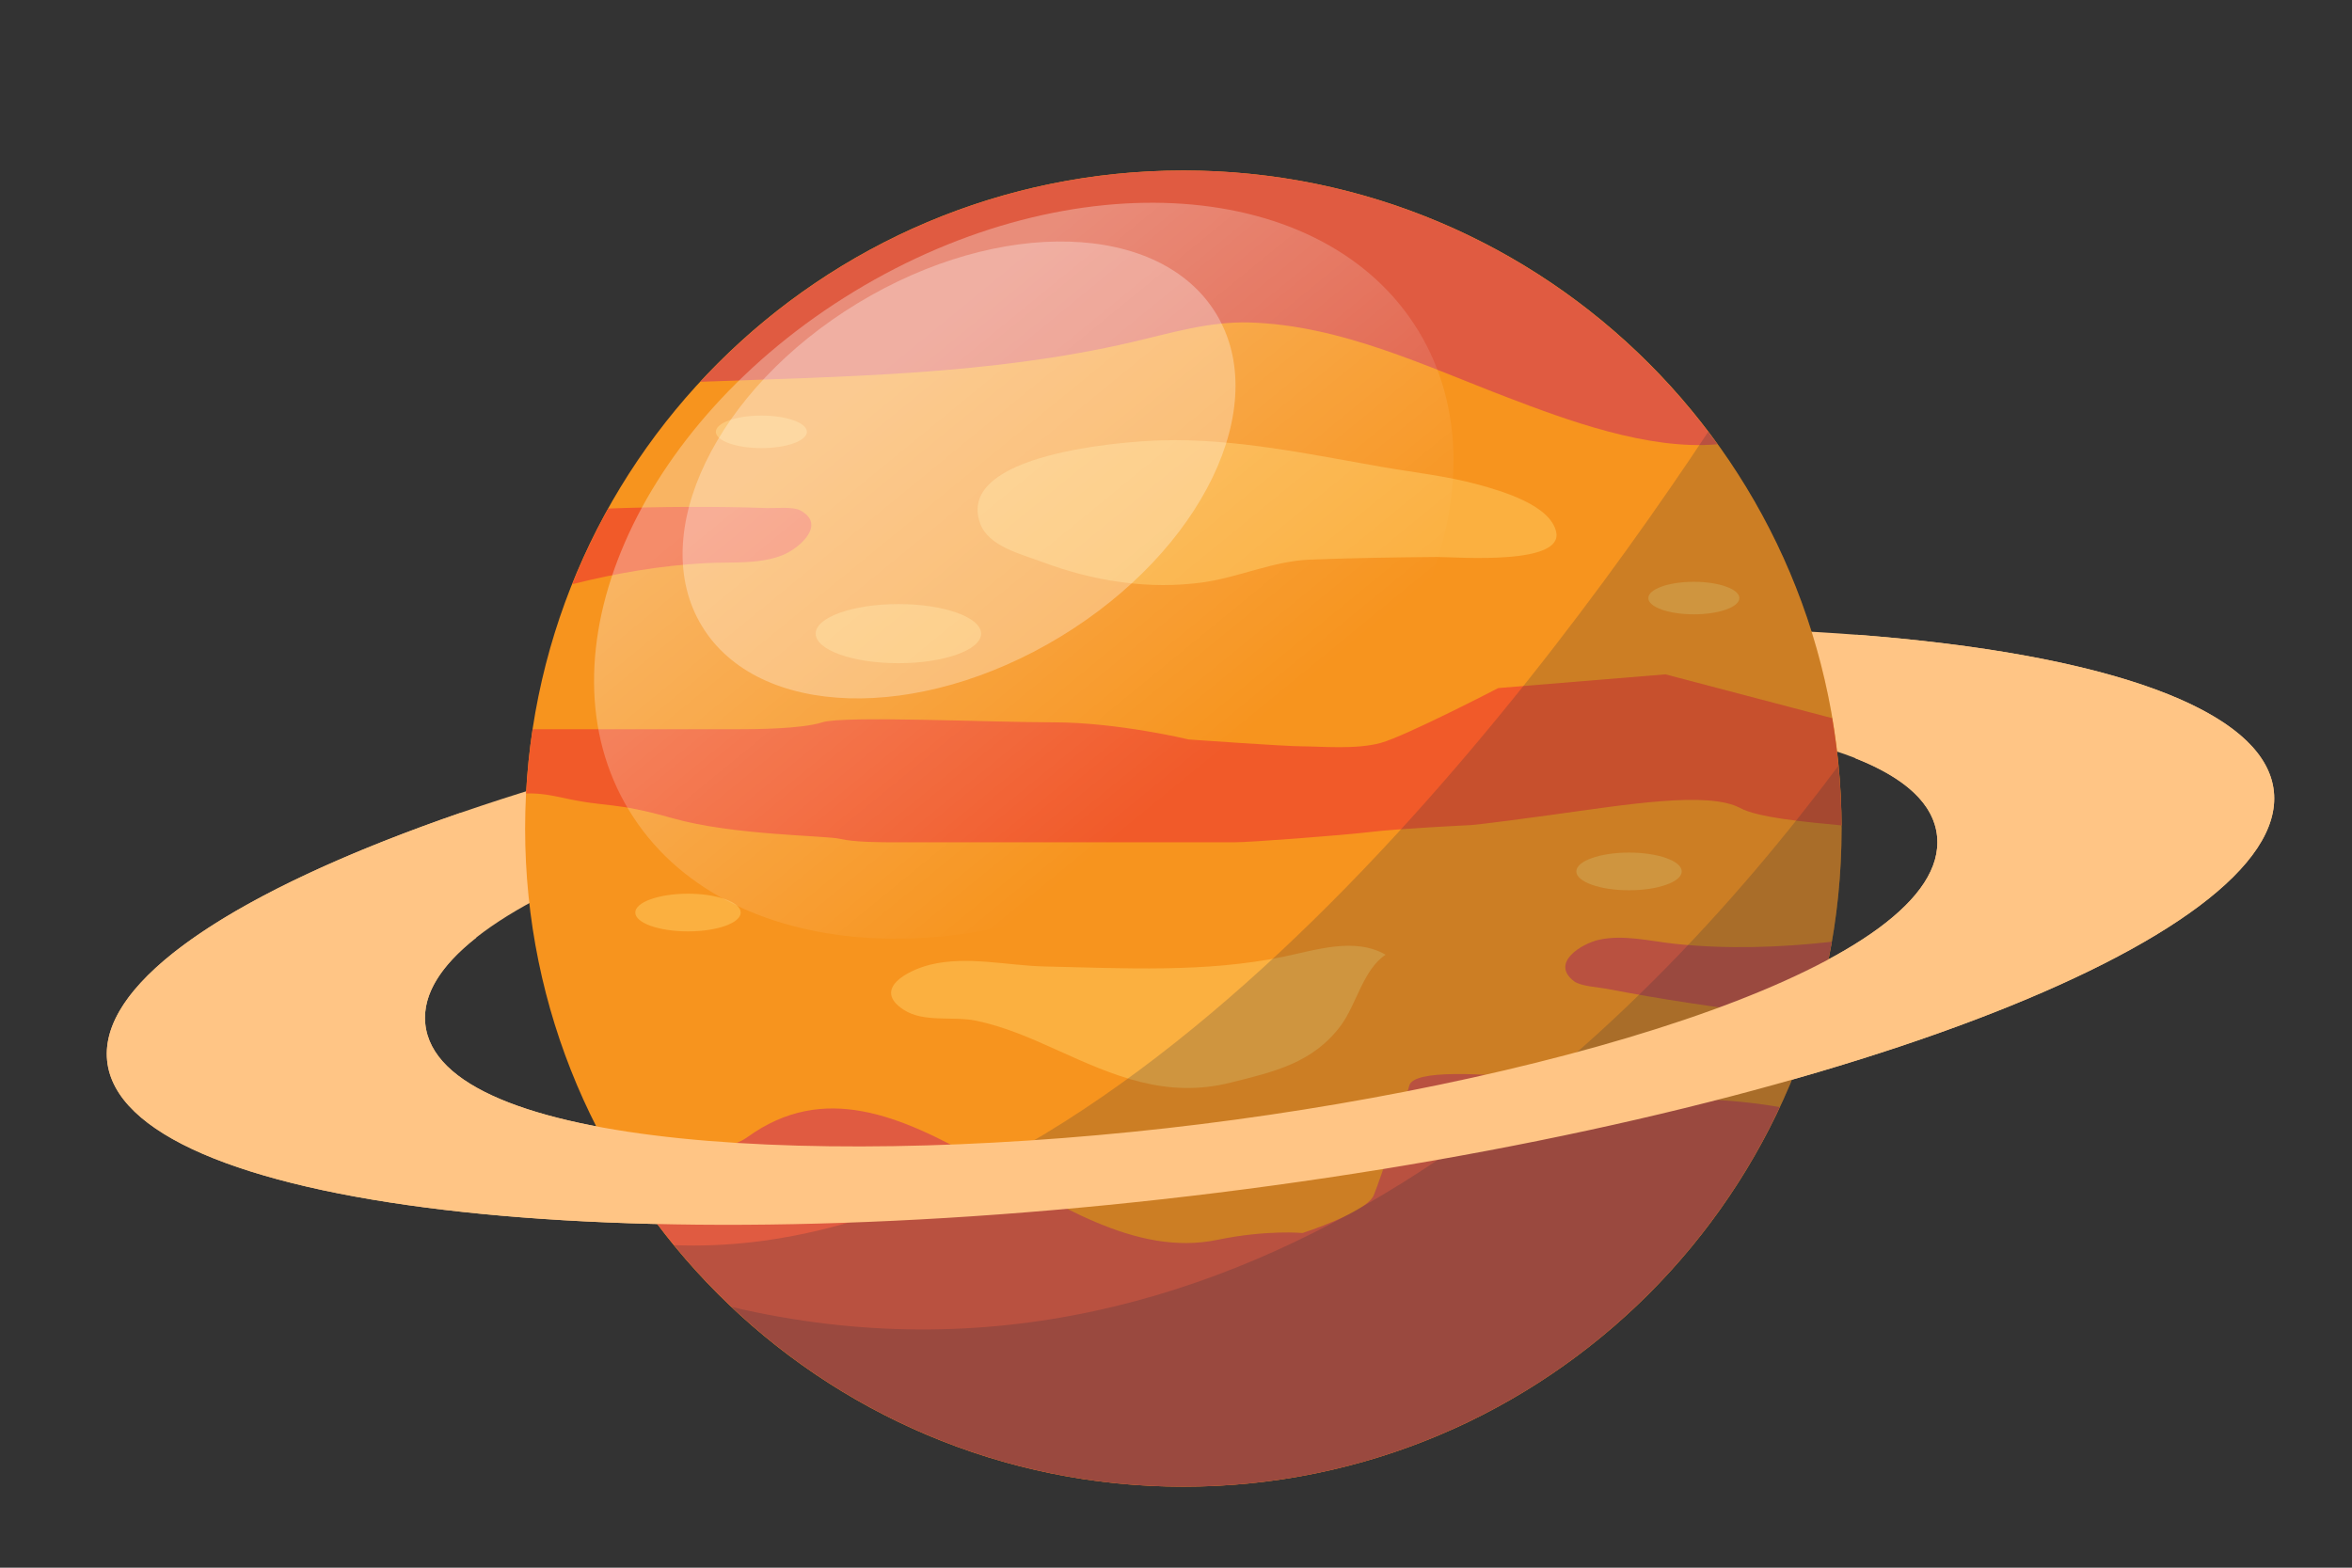 <?xml version="1.0" encoding="utf-8"?>
<svg version="1.1" xmlns="http://www.w3.org/2000/svg" xmlns:xlink="http://www.w3.org/1999/xlink" x="0px" y="0px"
	 viewBox="270 200 210 140" style="background-color: transparent;" xml:space="preserve">
	<rect x="270" y="200" width="210" height="140" fill="#333333" stroke="none"/>
	<g>
		<path style="fill:#FFC585;" d="M373.897,258.901c-53.422,6.632-95.656,22.669-94.331,35.82
			c1.325,13.145,45.708,18.428,99.128,11.794c53.424-6.632,95.656-22.669,94.332-35.816
			C471.7,257.551,427.318,252.271,373.897,258.901z M377.212,300.392c-32.719,4.061-68.106,2.301-69.239-8.961
			c-1.134-11.259,33.026-21.652,65.744-25.718c32.719-4.058,68.102-2.301,69.237,8.963
			C444.09,285.938,409.929,296.331,377.212,300.392z"/>
		<g>
			<g>
				<path style="fill:#F7941E;" d="M434.427,273.995c0,32.457-26.312,58.77-58.771,58.77c-32.457,0-58.77-26.313-58.77-58.77
					c0-32.458,26.313-58.769,58.77-58.769C408.115,215.226,434.427,241.537,434.427,273.995z"/>
				<g>
					<path style="fill:#FBB040;" d="M402.029,243.287c-2.824-0.779-5.746-1.086-8.625-1.586c-6.492-1.133-13.079-2.56-19.706-2.377
						c-3.187,0.088-18.48,1.145-16.179,7.438c0.75,2.049,3.721,2.74,5.516,3.416c4.578,1.723,9.568,2.515,14.436,1.818
						c3.205-0.459,6.232-1.895,9.492-2.02c3.773-0.148,7.547-0.203,11.321-0.236c0.806-0.007,3.798,0.207,6.413-0.004
						c2.445-0.197,4.561-0.763,4.248-2.226C408.426,245.088,404.023,243.837,402.029,243.287z"/>
					<path style="fill:#E05B41;" d="M423.352,239.676c-10.672-14.804-28.052-24.45-47.695-24.45c-17.052,0-32.4,7.27-43.135,18.869
						c12.924-0.48,25.941-0.611,38.569-3.547c3.44-0.801,6.893-1.861,10.482-1.75c8.18,0.254,15.646,3.879,23.108,6.727
						C409.751,237.46,417.124,240.23,423.352,239.676z"/>
					<path style="fill:#E05B41;" d="M419.533,284.285c-2.193-0.232-4.568-0.848-6.768-0.361c-1.524,0.336-4.404,2.067-2.211,3.715
						c0.586,0.44,2.221,0.53,2.939,0.67c4.737,0.914,9.688,1.658,14.48,2.224c1.328,0.156,2.659,0.248,3.991,0.305
						c0.654-2.193,1.181-4.441,1.578-6.733C428.889,284.622,424.197,284.779,419.533,284.285z"/>
					<path style="fill:#E05B41;" d="M421.876,298.176c-2.34-0.059-25.289-4.112-26.048-1.226c-0.636,2.451-2.541,8.265-3.176,9.796
						c-0.637,1.531-6.354,3.367-6.354,3.367s-3.177-0.306-7.623,0.612c-14.536,3.003-28.284-19.027-41.929-9.185
						c-2.545,1.839-8.578,1.227-11.118,2.145c-0.214,0.077-0.403,0.13-0.583,0.174c10.23,17.297,29.061,28.905,50.611,28.905
						c23.566,0,43.88-13.875,53.248-33.895C426.777,298.504,424.434,298.241,421.876,298.176z"/>
					<path style="fill:#FBB040;" d="M363.266,286.307c-3.353-0.075-6.902-0.968-10.22-0.155c-1.955,0.479-5.228,2.167-2.347,4.032
						c1.779,1.153,4.398,0.552,6.4,0.958c2.526,0.513,4.913,1.56,7.252,2.617c5.104,2.308,9.736,4.368,15.518,2.923
						c3.847-0.962,7.347-1.732,9.853-5.104c1.391-1.873,1.976-4.97,3.994-6.319c-2.744-1.59-6.24-0.417-9.111,0.178
						C377.631,286.878,370.338,286.466,363.266,286.307z"/>
					<path style="fill:#F15A29;" d="M333.097,250.285c2.202-0.111,4.645,0.126,6.741-0.697c1.453-0.569,4.027-2.729,1.604-4.015
						c-0.647-0.343-2.274-0.177-3.006-0.202c-4.649-0.16-9.467-0.128-14.129,0.043c-1.211,2.17-2.283,4.427-3.215,6.756
						C325.027,251.184,329.034,250.493,333.097,250.285z"/>
					<path style="fill:#F15A29;" d="M320.228,271.24c4.128,0.918,4.446,0.307,9.847,1.837c5.4,1.529,13.66,1.53,14.93,1.836
						c1.271,0.307,3.813,0.307,4.766,0.307c0.951,0,8.577,0,11.117,0c2.541,0,18.107,0,19.377,0c1.27,0,9.53-0.613,12.07-0.919
						c2.542-0.306,8.894-0.613,8.894-0.613s0.636,0,7.307-0.918c6.671-0.918,13.977-2.141,16.834-0.611
						c1.586,0.849,5.614,1.228,9.051,1.552c-0.016-3.264-0.307-6.46-0.833-9.576l-14.888-3.913l-14.929,1.225
						c0,0-8.259,4.284-10.483,4.896c-2.224,0.613-5.4,0.307-6.989,0.307c-1.587,0-10.163-0.612-10.163-0.612
						s-6.354-1.531-12.072-1.531c-5.717,0-18.742-0.612-20.647,0c-1.906,0.613-6.353,0.613-7.307,0.613c-0.842,0-14.335,0-18.555,0
						c-0.285,1.887-0.48,3.803-0.584,5.744C317.81,270.825,318.783,270.919,320.228,271.24z"/>
				</g>
				<path style="fill:#FBB040;" d="M357.599,256.586c0,1.459-3.306,2.64-7.385,2.64s-7.385-1.181-7.385-2.64
					c0-1.457,3.306-2.64,7.385-2.64S357.599,255.129,357.599,256.586z"/>
				<path style="fill:#FBB040;" d="M420.156,277.82c0,0.929-2.107,1.683-4.706,1.683s-4.706-0.754-4.706-1.683
					c0-0.929,2.107-1.682,4.706-1.682S420.156,276.892,420.156,277.82z"/>
				<path style="fill:#FBB040;" d="M336.135,281.493c0,0.93-2.107,1.683-4.707,1.683c-2.599,0-4.706-0.753-4.706-1.683
					c0-0.928,2.107-1.682,4.706-1.682C334.027,279.811,336.135,280.565,336.135,281.493z"/>
				<path style="fill:#FBB040;" d="M425.3,253.41c0,0.803-1.82,1.452-4.064,1.452c-2.245,0-4.064-0.649-4.064-1.452
					c0-0.803,1.819-1.453,4.064-1.453C423.479,251.957,425.3,252.607,425.3,253.41z"/>
				<path style="fill:#FBB040;" d="M389.335,303.302c0,0.803-1.821,1.453-4.064,1.453c-2.245,0-4.064-0.65-4.064-1.453
					c0-0.802,1.818-1.451,4.064-1.451C387.514,301.851,389.335,302.5,389.335,303.302z"/>
				<path style="fill:#FBB040;" d="M342.044,238.564c0,0.803-1.821,1.453-4.064,1.453c-2.245,0-4.064-0.65-4.064-1.453
					c0-0.803,1.818-1.452,4.064-1.452C340.223,237.112,342.044,237.762,342.044,238.564z"/>
			</g>
			<g>
				<path style="opacity:0.2;fill:#212A3C;" d="M330.164,311.196c10.777,13.163,27.152,21.568,45.492,21.568
					c32.459,0,58.771-26.313,58.771-58.77c0-13.316-4.435-25.593-11.899-35.446C405.672,263.99,368.291,312.724,330.164,311.196z"/>
				<path style="opacity:0.2;fill:#212A3C;" d="M335.318,316.713c10.526,9.943,24.715,16.052,40.338,16.052
					c32.459,0,58.771-26.313,58.771-58.77c0-1.897-0.099-3.77-0.274-5.622C416.348,292.272,381.329,327.547,335.318,316.713z"/>
			</g>
			<linearGradient id="SVGID_00000150104092742618273980000001624086220073577137_2" gradientUnits="userSpaceOnUse" x1="254.785" y1="178.184" x2="280.15" y2="224.859" gradientTransform="matrix(0.818 -0.142 0.165 0.836 109.929 121.333)">
				<stop  offset="0" style="stop-color:#FFFFFF"/>
				<stop  offset="1" style="stop-color:#FFFFFF;stop-opacity:0"/>
			</linearGradient>
			<path style="opacity:0.3;fill:url(#SVGID_00000150104092742618273980000001624086220073577137_2);" d="M396.655,229.567
				c8.362,13.774-0.638,34.521-20.103,46.34c-19.466,11.82-42.024,10.234-50.387-3.538c-8.363-13.773,0.637-34.52,20.102-46.339
				C365.732,214.21,388.292,215.796,396.655,229.567z"/>
			<path style="opacity:0.3;fill:#FFFFFF;" d="M378.591,228.027c4.995,8.228-1.236,21.137-13.917,28.837
				c-12.68,7.699-27.01,7.272-32.004-0.954c-4.996-8.227,1.234-21.138,13.915-28.837C359.267,219.374,373.596,219.8,378.591,228.027
				z"/>
		</g>
		<path style="fill:#FFC585;" d="M473.025,270.699c-0.747-7.419-15.207-12.333-37.262-14.015c0.209,3.676,0.189,7.376-0.094,11.04
			c4.326,1.712,6.987,4.004,7.284,6.951c1.136,11.262-33.025,21.655-65.742,25.716c-32.719,4.061-68.106,2.301-69.239-8.961
			c-0.266-2.636,1.423-5.223,4.555-7.694c-1.193-3.409-1.494-7.406-1.408-11.147c-20,6.902-32.277,14.948-31.554,22.133
			c1.325,13.145,45.708,18.428,99.128,11.794C432.117,299.884,474.35,283.847,473.025,270.699z"/>
	</g>
</svg>

